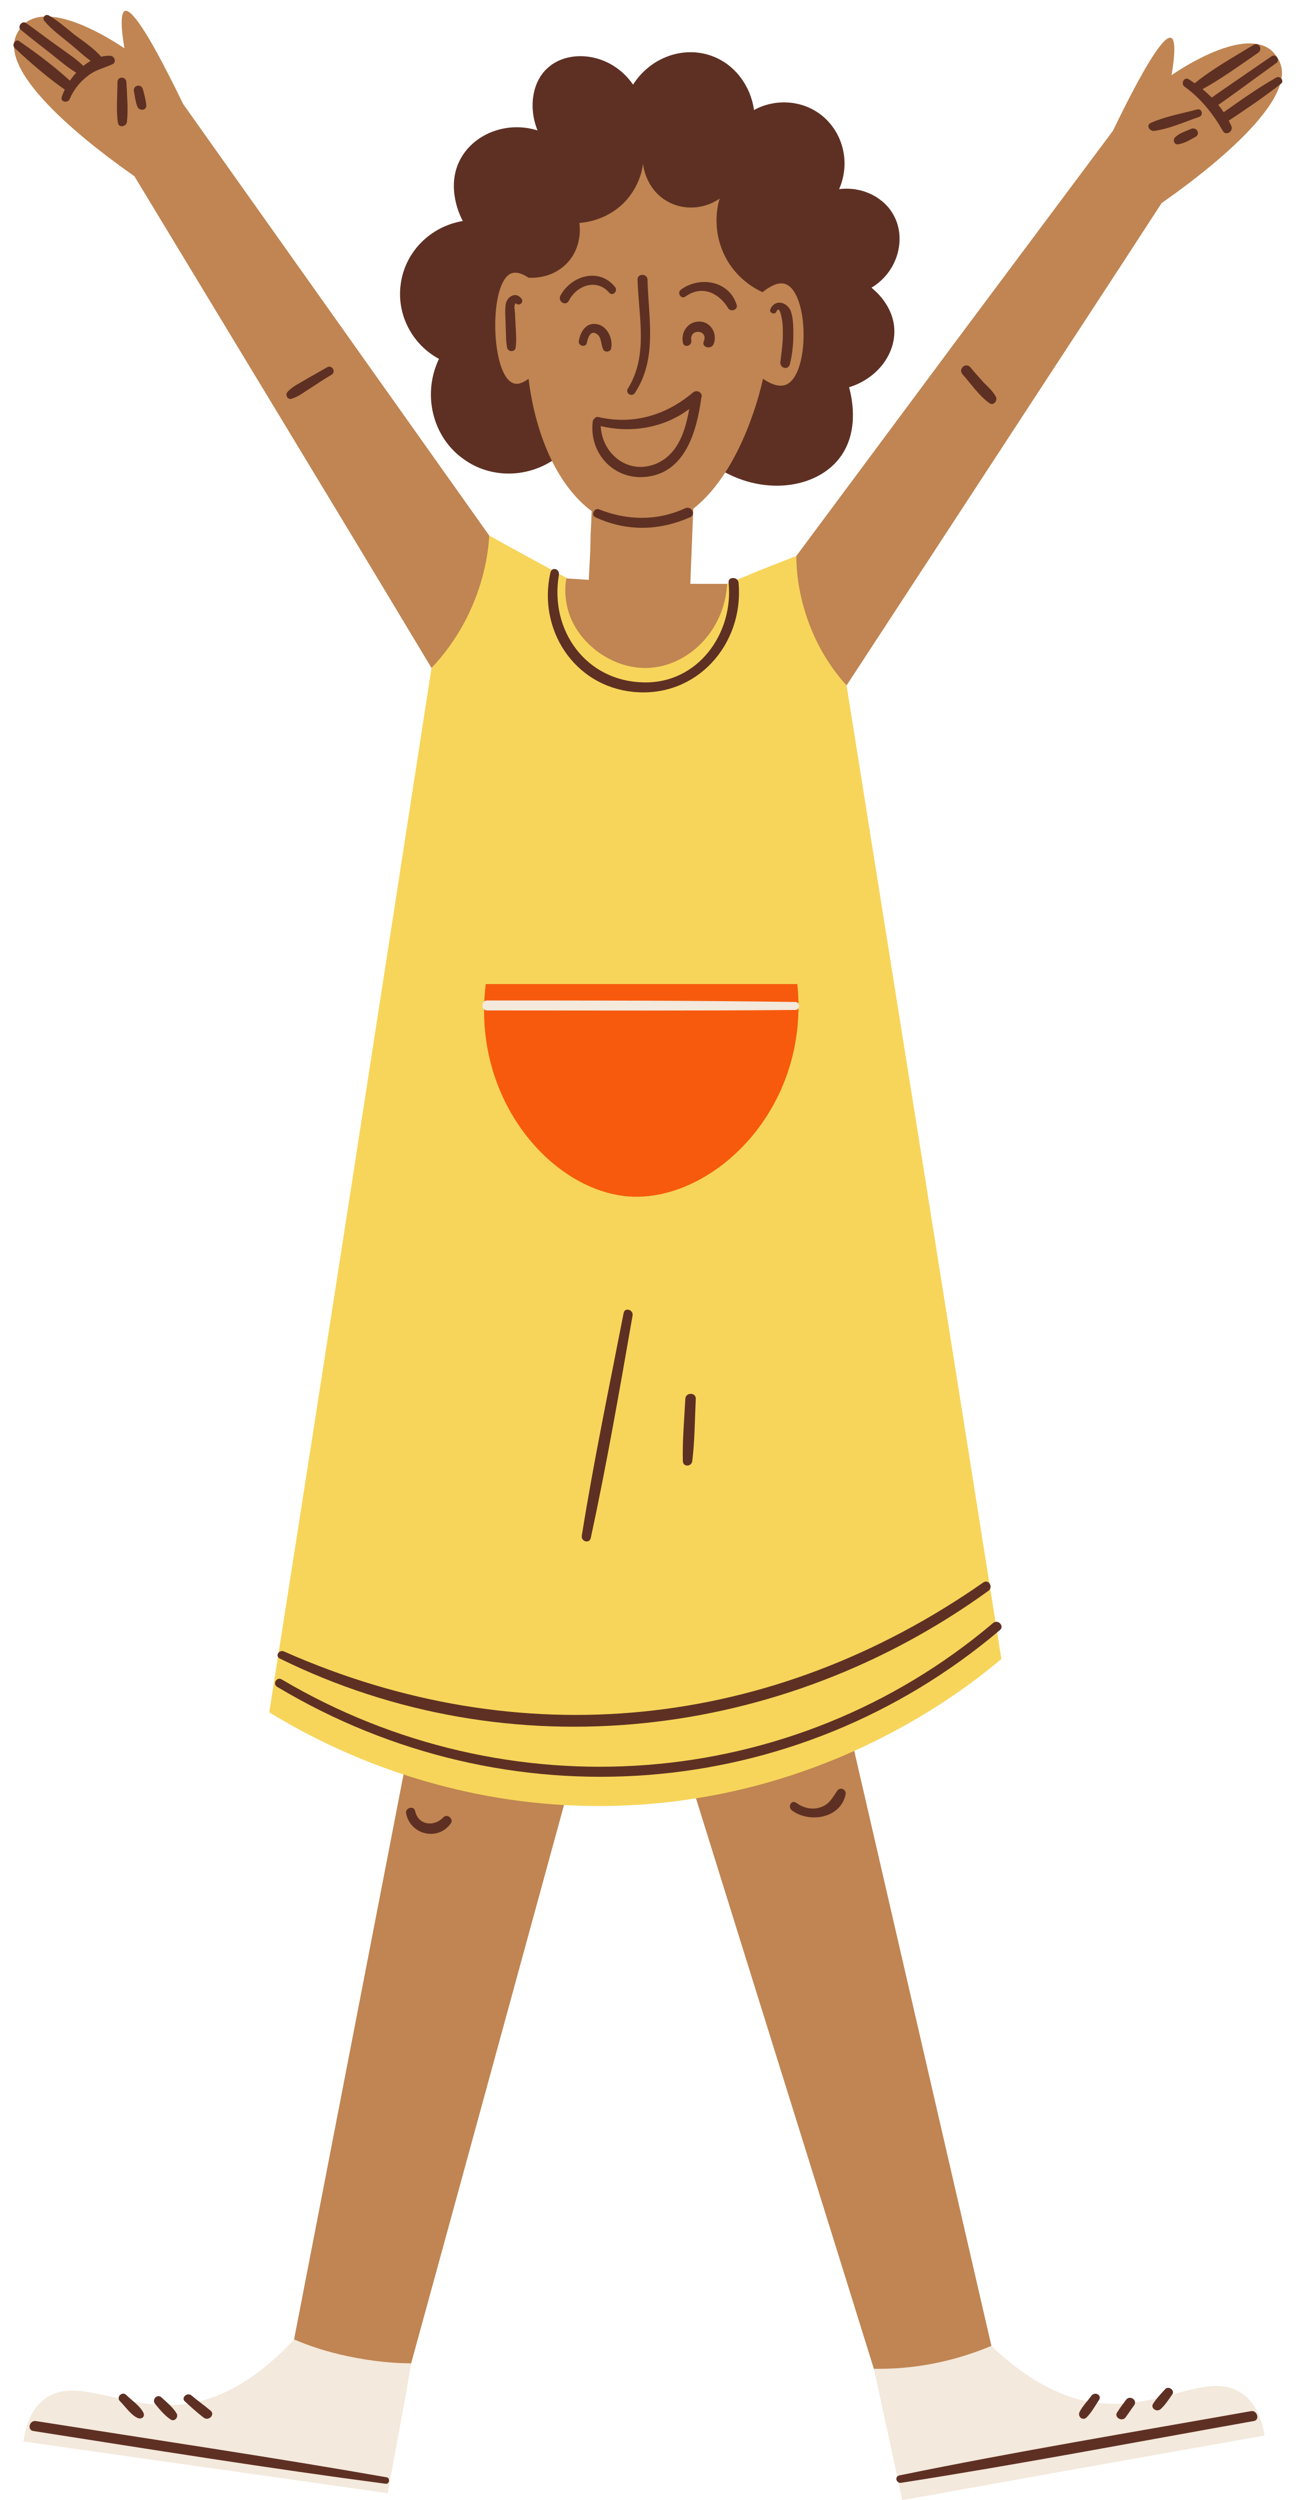 <?xml version="1.0" encoding="UTF-8"?><svg xmlns="http://www.w3.org/2000/svg" xmlns:xlink="http://www.w3.org/1999/xlink" height="502.3" preserveAspectRatio="xMidYMid meet" version="1.0" viewBox="-2.7 -2.2 260.4 502.3" width="260.4" zoomAndPan="magnify"><g id="change1_1"><path d="M157.3,109.5c10.6-14.3,21.2-28.5,31.8-42.8c10.6-14.2,21.2-28.4,31.8-42.6c6.3-13,10.2-19.2,11.7-18.7 c0.8,0.3,0.9,2.8,0.1,7.5c0.7-0.5,14-9.7,19.9-5.1c0,0,1.4,1.1,2,2.9c3.1,9.1-20.5,25.5-23.9,27.9c-10.5,16.2-21.1,32.3-31.6,48.4 c-10.6,16.2-21.1,32.3-31.7,48.5c-2-1.7-4.6-4.3-6.7-8.2C156.6,119.8,157,112.5,157.3,109.5z M95.6,105.4 c-20.5-28.9-41-57.8-61.5-86.7C27.8,5.7,23.9-0.5,22.4,0c-0.8,0.3-0.9,2.8-0.1,7.5C21.5,7,8.3-2.2,2.4,2.4c0,0-1.4,1.1-2,2.9 c-3.1,9.1,20.5,25.5,23.9,27.9c10,16.5,19.9,32.9,29.9,49.4S74.1,115.5,84,132c1.7-0.8,7.2-3.6,10.4-10.1 C98.2,114.2,96.1,106.9,95.6,105.4z" fill="#C08552"/></g><g id="change1_2"><path d="M168.9,349.4c9.8,42.5,19.6,85,29.4,127.5c-7.8,1.2-15.5,2.4-23.3,3.6c-13-41.8-26.1-83.6-39.1-125.4 C146.9,353.3,157.9,351.4,168.9,349.4z M79.6,348c-8.3,42.8-16.6,85.7-24.9,128.5c7.8,0.9,15.6,1.8,23.4,2.7 c11.6-42.2,23.1-84.4,34.7-126.7C101.7,351,90.7,349.5,79.6,348z" fill="#C08552"/></g><g id="change2_1"><path d="M149.9,112.4c1.1-0.4,2.2-0.9,3.3-1.3 M153.2,111.1c1.4-0.5,2.7-1.1,4.1-1.6c0,3.2,0.5,8,2.5,13.4 c2.2,6,5.4,10.2,7.6,12.6c10.4,65.2,20.8,130.4,31.1,195.6c-8.3,7-35,27.5-75,29.4c-36.2,1.7-62.5-12.8-72.1-18.7 C62.4,271.9,73.2,201.9,84,132c2.2-2.3,4.8-5.6,7.1-10.1c3.3-6.6,4.3-12.7,4.5-16.5c5.2,2.9,10.4,5.7,15.7,8.6 c4,1.9,12.7,5.4,23.2,3.7c3.5-0.6,6.5-1.6,8.9-2.6c2.2-0.9,4.3-1.8,6.5-2.7" fill="#F7D55A"/></g><g id="change3_1"><path d="M129.5,90.9c-6.7-0.5-13.4-0.9-20-1.4c-5.7,4.4-13.5,4.6-19.1,0.5c-6.2-4.4-8.3-13-4.9-20.1 C80.1,67,77,61,77.8,55c0.8-6.5,5.9-11.7,12.5-12.8c-0.2-0.3-3.7-6.7-0.4-12.6c2.8-5,9.3-7.5,15.4-5.6c-1.9-4.7-1-9.9,2.1-12.6 c4.2-3.8,12.6-3.1,17.1,3.4C128,9.3,134.6,7,140.2,9c4.6,1.6,7.9,5.9,8.6,10.9c4.6-2.5,10.3-1.9,14.1,1.5c4,3.6,5.2,9.4,3,14.4 c4.7-0.6,9.2,1.7,11.1,5.5c2.4,4.7,0.6,11.2-4.6,14.3c0.6,0.5,4.5,3.6,4.6,8.6s-3.6,9.7-9.1,11.4c0.3,1.1,2.4,8.6-1.9,14.2 c-4.7,6.2-15.6,7.8-24.7,1.9c-2.5-0.2-5-0.3-7.5-0.5 M133.8,91.2c-1.4-0.1-2.8-0.2-4.2-0.3" fill="#5E3023"/></g><g id="change1_3"><path d="M116,104.5c0.1-1.3,0.1-2.6,0.2-4c-6.5-4.8-11.2-14.5-12.7-26.6c-0.7,0.5-1.9,1.3-3,0.9 c-4.6-1.4-5.1-20.4-0.4-22.1c1.2-0.4,2.5,0.3,3.4,0.9c0.6,0,4.4,0.3,7.5-2.7c3.4-3.3,2.8-7.8,2.7-8.3c1.1-0.1,5.2-0.5,8.7-3.8 c3.3-3.2,4-7,4.1-8.2c0,0.5,0.6,5.2,4.8,7.6c3.2,1.9,7.4,1.7,10.6-0.5c-0.4,1.2-1.5,5.8,0.7,10.8c2.3,5.3,6.8,7.5,7.9,8 c1.4-1.1,3.2-2.2,4.7-1.6c4.7,1.9,4.8,18.3,0,20.2c-1.6,0.6-3.4-0.4-4.6-1.2c-0.2,1-3.9,18.2-14,26.1c-0.2,5-0.4,10.1-0.6,15.1 c2.5,0,4.9,0,7.4,0c-0.5,9.4-7.8,16.6-16,16.9c-7.2,0.2-14-5-15.9-11.4c-0.8-2.7-0.7-5-0.4-6.6c1.5,0.1,3,0.2,4.5,0.3 c0.1-1.9,0.2-3.9,0.3-5.8 M116,104.5c-0.1,1.3-0.1,2.7-0.2,4" fill="#C08552"/></g><g id="change4_1"><path d="M124.4,195.5h10 M134.4,195.5h23.1c2.6,25.1-16.9,43.6-33.5,42.7c-15.6-0.9-32-19.4-29.1-42.7h29.5" fill="#F75A0D"/></g><g id="change5_1"><path d="M196.5,469.1c9.5,9.1,17.5,11.4,23.3,11.6c11.7,0.6,20.6-6.6,27.1-2c3,2.1,4,5.7,4.5,8.4 c-24.3,4.3-48.5,8.6-72.8,13c-1.9-8.8-3.8-17.6-5.7-26.4c1.8,0,3.8,0,5.8-0.2C185.9,472.9,191.9,471,196.5,469.1z M56.4,467.8 c-9.2,9.9-17.2,12.6-23,13.1c-11.6,1-20.8-5.9-27.2-1.1c-2.9,2.2-3.8,5.9-4.2,8.5c24.4,3.5,48.8,6.9,73.2,10.4 c0.8-4.4,1.6-8.8,2.4-13.1c0.8-4.3,1.6-8.7,2.3-13c-3.5,0-7.8-0.4-12.6-1.4C63,470.3,59.4,469.1,56.4,467.8z M157.1,199.1 c-20.6-0.3-41.3-0.3-61.9-0.3c-1.3,0-1.3,2,0,2c20.6,0,41.3,0.1,61.9-0.1C158.1,200.7,158.1,199.1,157.1,199.1L157.1,199.1z" fill="#F3E9DC"/></g><g id="change3_2"><path d="M116.9,101.7c-0.9-0.4-0.2-1.9,0.7-1.6c5.7,2.3,11.8,2.4,17.4-0.2c1.2-0.5,2.2,1.2,1,1.8 C129.7,104.5,123.1,104.6,116.9,101.7L116.9,101.7z M107.9,112.8c-2.6,11.4,4.7,22.8,16.6,24c12.8,1.3,22.3-9.6,21.2-21.9 c-0.1-1.3-2.2-1.3-2,0c1,10.1-6.1,20.2-17,20c-11.7-0.2-19-10.5-17.1-21.6C109.8,112.1,108.2,111.6,107.9,112.8L107.9,112.8z M53,336.7c46.1,27.6,104.1,23.4,145.2-11.4c1-0.8-0.4-2.3-1.4-1.4C156.5,358,99.2,362,53.9,335.2C52.9,334.6,52,336.1,53,336.7 L53,336.7z M6.2,2c1.5,1.8,3.5,3.2,5.3,4.7c1.7,1.4,3.3,3,5.2,4.1c0.9,0.5,1.7-0.6,1.1-1.4c-1.5-1.8-3.6-3.2-5.5-4.6 C10.7,3.5,9,2,7.1,0.9C6.4,0.5,5.7,1.4,6.2,2L6.2,2z M1.5,3.8c1.9,1.6,3.9,3.1,5.8,4.6s3.8,3.2,6,4.4c0.9,0.5,1.8-0.6,1.1-1.4 c-1.6-1.7-3.7-3-5.6-4.4C6.7,5.5,4.6,3.9,2.5,2.4C1.7,1.9,0.7,3.2,1.5,3.8L1.5,3.8z M0.2,7.4c3.3,3.1,7,6.3,10.7,8.8 c0.9,0.6,1.9-0.8,1.2-1.5C8.8,11.6,5,8.7,1.2,6.1C0.5,5.5-0.4,6.7,0.2,7.4L0.2,7.4z M11.3,17.7c0.8-1.9,2.1-3.5,3.7-4.7 c1.5-1.2,3.2-1.5,4.9-2.3c0.9-0.4,0.4-1.7-0.5-1.7c-4.5-0.1-8.4,4.4-9.7,8.3C9.4,18.3,10.9,18.6,11.3,17.7L11.3,17.7z M20.9,14.3 c0,2.7-0.3,5.6,0.1,8.2c0.2,1.1,1.7,0.7,1.8-0.2c0.3-2.6,0-5.4-0.1-8C22.6,13.1,20.9,13.1,20.9,14.3L20.9,14.3z M24.2,16.1 c0.2,1,0.3,2.1,0.7,3.1c0.3,0.9,1.8,0.9,1.8-0.2c-0.1-1.1-0.4-2.2-0.7-3.3C25.6,14.5,24,15,24.2,16.1L24.2,16.1z M249.2,6.8 c-3.9,2.4-8.1,4.7-11.7,7.6c-0.9,0.7-0.2,2.2,0.9,1.6c4.1-2.2,7.9-5,11.7-7.6C251.1,7.7,250.2,6.2,249.2,6.8L249.2,6.8z M252.8,9.1 c-4.2,2.9-8.5,5.8-12.6,8.7c-1.2,0.8,0.2,2.6,1.2,1.6c0.1,0,0.1-0.1,0.2-0.1c0.5-0.5,0.2-1.2-0.4-1.5c-0.1,0-0.1-0.1-0.2-0.1 c0.1,0.6,0.2,1.2,0.2,1.8c4.2-2.9,8.3-6,12.5-9C254.6,10,253.7,8.5,252.8,9.1L252.8,9.1z M253.7,13.4c-3.7,2.1-7.2,4.6-10.6,7 c-1.1,0.7-0.1,2.5,1,1.7c3.6-2.4,7.2-4.8,10.6-7.5C255.4,14.1,254.5,12.9,253.7,13.4L253.7,13.4z M235.3,15.2 c3.3,2.4,5.7,5.4,7.7,8.9c0.6,1.1,2.2,0.1,1.7-1c-1.8-4-4.9-7.1-8.6-9.4C235.2,13.2,234.5,14.6,235.3,15.2L235.3,15.2z M237.8,19.8 c-3,0.8-6.4,1.4-9.3,2.7c-1,0.5-0.2,1.7,0.7,1.6c3-0.4,6.1-1.8,9-2.8C239.2,21,238.8,19.5,237.8,19.8L237.8,19.8z M236.6,23.7 c-1.1,0.5-2.3,0.8-3.2,1.7c-0.5,0.5-0.2,1.5,0.6,1.4c1.3-0.2,2.4-0.9,3.5-1.5C238.6,24.7,237.7,23.2,236.6,23.7L236.6,23.7z M63,71.6c-1.4,0.8-2.8,1.6-4.2,2.4c-1.3,0.8-2.7,1.4-3.7,2.5c-0.6,0.6,0,1.7,0.8,1.4c1.4-0.4,2.6-1.4,3.9-2.2 c1.4-0.9,2.7-1.8,4.1-2.6C64.9,72.5,64,71,63,71.6L63,71.6z M190.7,73c1.7,1.9,3.3,4.3,5.4,5.8c0.8,0.6,1.7-0.5,1.3-1.3 c-0.6-1.1-1.6-2-2.5-2.9c-0.9-1-1.8-2-2.7-3.1C191.2,70.6,189.8,72,190.7,73L190.7,73z M78.9,362.1c0.8,4.3,6.4,5.7,9,2 c0.6-0.9-0.8-2-1.5-1.2c-1.9,2-5.1,1.6-5.7-1.3C80.4,360.5,78.7,361,78.9,362.1L78.9,362.1z M156.4,361.5c3.4,2.6,9.8,1.7,10.8-3.2 c0.2-1-1.1-1.6-1.7-0.7c-0.9,1.3-1.5,2.6-3.1,3.2c-1.7,0.7-3.6,0.3-5.1-0.8C156.3,359.3,155.5,360.8,156.4,361.5L156.4,361.5z M178.4,496.6c23.7-3.7,47.2-8.2,70.8-12.4c1.3-0.2,0.7-2.2-0.5-2c-23.6,4.2-47.2,8.1-70.6,12.9 C176.9,495.3,177.4,496.8,178.4,496.6L178.4,496.6z M75,495.5c-23.4-4.1-47-7.6-70.5-11.3c-1.3-0.2-1.8,1.8-0.5,2 c23.6,3.7,47.2,7.5,70.8,10.6C75.6,496.9,75.7,495.6,75,495.5L75,495.5z M53.5,331c46.3,22.8,101,16.4,142.4-13.6 c1-0.7,0.1-2.4-1-1.7c-42.5,29.7-93.1,34.9-140.5,13.9C53.4,329.1,52.5,330.5,53.5,331L53.5,331z M122.6,261.6 c-2.9,14.9-6,29.7-8.4,44.7c-0.2,1.2,1.5,1.7,1.8,0.5c3.2-14.8,5.8-29.8,8.4-44.7C124.6,260.9,122.8,260.4,122.6,261.6L122.6,261.6z M135,278.8c-0.2,4.1-0.6,8.3-0.5,12.5c0,1.3,1.8,1.2,1.9,0c0.5-4.1,0.5-8.3,0.7-12.5C137.1,277.5,135.1,277.5,135,278.8L135,278.8z M102,57.7c-1.2-1.4-2.9-0.2-3.1,1.3c-0.2,1.4,0,2.9,0,4.3c0.1,1.5,0,3,0.3,4.4c0.2,0.8,1.5,0.9,1.7,0c0.2-1.4,0.1-2.9,0-4.4 c0-0.7-0.1-1.4-0.1-2.1c0-0.5-0.1-0.9-0.1-1.4c-0.1-0.4,0-0.8,0.2-1.1C101.7,59.5,102.7,58.4,102,57.7L102,57.7z M153.3,60.4 c0.8-1.8,1.3,3,1.2,2.1c0.1,0.8,0.1,1.7,0.1,2.5c0,1.9-0.3,3.7-0.5,5.5c-0.2,1.2,1.5,1.8,1.9,0.5c0.5-2,0.7-4,0.7-6 c0-1.5,0-3.5-0.6-4.9c-0.9-1.8-3.2-2.1-4-0.2C151.7,60.6,153,61.2,153.3,60.4L153.3,60.4z M120.9,55.5c-3.1-4-8.8-2.4-11,1.7 c-0.6,1.2,1.1,2.2,1.7,1c1.6-3.1,5.6-4.5,8.1-1.6C120.4,57.4,121.5,56.3,120.9,55.5L120.9,55.5z M135,57.4c3.3-2.4,6.7-0.8,8.6,2.3 c0.5,0.9,2.1,0.3,1.7-0.7c-1.5-4.8-7.4-5.8-11.2-3C133.3,56.6,134.1,58,135,57.4L135,57.4z M124.9,76.7c4.5-6.9,2.7-14.9,2.5-22.7 c0-1.3-2.1-1.3-2,0c0.2,7.4,2.2,15.1-1.9,21.8C122.8,76.8,124.3,77.7,124.9,76.7L124.9,76.7z M115.2,66.7c0.2-0.9,0.7-2.7,2-1.8 c1,0.6,0.8,2.1,1.3,3.1c0.3,0.7,1.5,0.5,1.6-0.2c0.4-2-0.8-4.6-3-4.9c-2.1-0.3-3.2,1.6-3.5,3.4C113.4,67.3,115,67.7,115.2,66.7 L115.2,66.7z M136.2,66.2c-0.4-2.5,3.5-2.2,2.5,0.2c-0.5,1.2,1.5,1.7,2,0.5c0.8-2.1-0.6-4.5-2.9-4.5c-2.3,0-3.7,2.1-3.3,4.2 C134.7,67.8,136.4,67.3,136.2,66.2L136.2,66.2z M117.2,83.2c7.3,2,15.4,0.4,20.8-5.2c0.9-0.9-0.4-2.1-1.4-1.4c-5.4,4.6-12,6.6-19,5 C116.6,81.3,116.1,82.9,117.2,83.2L117.2,83.2z M116.4,82.5c-0.8,6.3,4.2,11.8,10.7,11.1c7.9-0.8,10.2-9.2,11.1-15.8 c0.2-1.3-1.8-1.8-2-0.5c-0.7,4.9-1.7,11.1-6.7,13.5c-6,2.8-11.8-2.1-11.5-8.3C118.1,81.4,116.5,81.5,116.4,82.5L116.4,82.5z M21.4,480.2c1.1,1.1,2.2,2.8,3.6,3.4c0.8,0.3,1.5-0.3,1.1-1.1c-0.7-1.4-2.4-2.5-3.5-3.6C21.8,478.2,20.6,479.4,21.4,480.2 L21.4,480.2z M28.5,480.8c0.9,1.1,1.9,2.3,3.1,3.1c0.8,0.5,1.6-0.5,1.2-1.2c-0.7-1.2-1.9-2.2-3-3.2 C28.9,478.6,27.7,479.9,28.5,480.8L28.5,480.8z M34.5,480.3c1.2,1.1,2.4,2.2,3.7,3.2c1,0.8,2.4-0.6,1.4-1.4c-1.3-1.1-2.6-2-3.9-3.1 C34.8,478.4,33.6,479.6,34.5,480.3L34.5,480.3z M216.6,479.1c-0.8,1.1-1.8,2.1-2.4,3.3c-0.4,0.9,0.6,1.8,1.4,1.1 c1-1,1.7-2.3,2.5-3.5C218.8,479,217.3,478.2,216.6,479.1L216.6,479.1z M223.5,480c-0.6,0.8-1.2,1.6-1.7,2.4c-0.8,1,1,2.1,1.7,1 c0.6-0.8,1.1-1.6,1.7-2.4C225.9,479.9,224.2,478.9,223.5,480L223.5,480z M231.4,477.8c-0.8,0.9-1.7,1.8-2.4,2.9 c-0.6,0.9,0.7,1.8,1.5,1.1c0.9-0.8,1.6-1.9,2.3-2.9C233.5,478.1,232.1,477,231.4,477.8L231.4,477.8z" fill="#5E3023"/></g></svg>